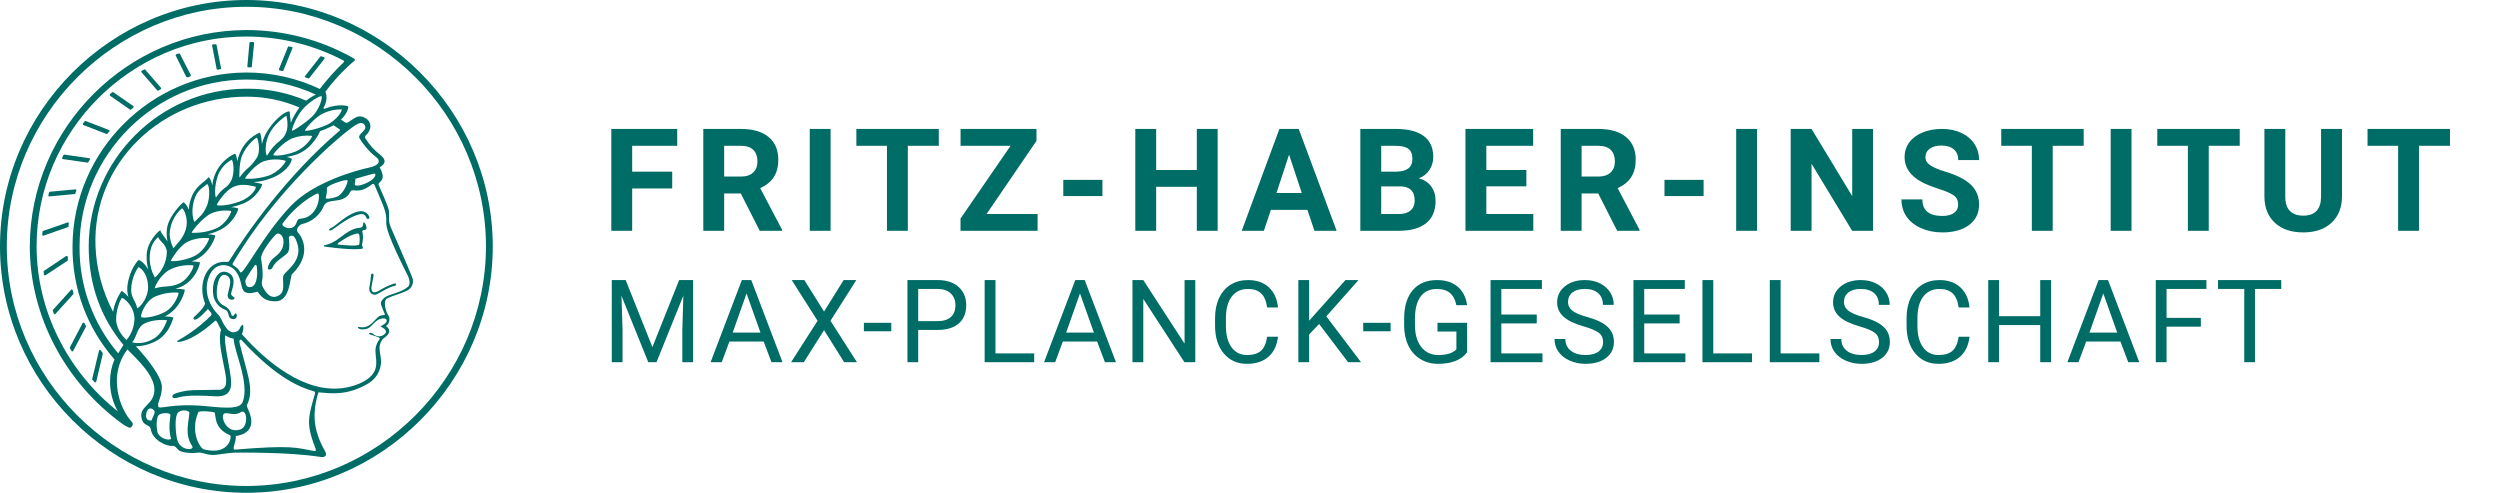 <?xml version="1.0" encoding="UTF-8" standalone="no"?><!DOCTYPE svg PUBLIC "-//W3C//DTD SVG 1.1//EN" "http://www.w3.org/Graphics/SVG/1.1/DTD/svg11.dtd"><svg width="100%" height="100%" viewBox="0 0 1522 300" version="1.1" xmlns="http://www.w3.org/2000/svg" xmlns:xlink="http://www.w3.org/1999/xlink" xml:space="preserve" style="fill-rule:evenodd;clip-rule:evenodd;stroke-linejoin:round;stroke-miterlimit:1.414;"><g><path d="M150,0c-82.288,0 -150,67.712 -150,150c0,82.288 67.712,150 150,150c82.288,0 150,-67.712 150,-150c-0.078,-82.258 -67.742,-149.922 -150,-150l0,0Zm0,295.857c-80.015,0 -145.857,-65.842 -145.857,-145.857c0,-80.015 65.842,-145.857 145.857,-145.857c80.015,0 145.857,65.842 145.857,145.857c-0.078,79.985 -65.872,145.779 -145.857,145.857l0,0Z" style="fill:#006c66;fill-rule:nonzero;"/><path d="M238,138.571c-2,-4.428 -0.714,-7.285 -1.286,-10.428c-0.571,-3.143 -3.857,-10 -6.143,-15.429c-1,-2.428 5.429,-1.857 0.572,-10.857c0,-0.286 6.714,-2.857 0,-7.857c-3.384,-2.677 -6.283,-5.914 -8.572,-9.571c-0.455,-0.533 -0.455,-1.325 0,-1.858c3.858,-3.428 4,-8.285 -0.142,-10.714c-4.143,-2.428 -6.429,0 -9.572,2c-1,0.714 -1.571,1.143 -2.714,0.714l-2.572,-1.714c3.858,-3.714 4.715,-7.428 4.429,-8c-0.286,-0.571 -6.571,-1.857 -14.571,1.429l-0.572,-0.429c3.286,-5.571 1.429,-9.571 1.286,-9.857l-0.143,0c5.173,-6.978 11.115,-13.352 17.714,-19l0.143,0c0.286,-0.429 0.429,-0.857 -0.286,-1.286l-1.428,-0.857c-19.583,-10.856 -41.61,-16.553 -64,-16.553c-72.299,0 -131.834,59.398 -132,131.696c0,42.143 21.428,82.714 56.286,108c1.237,0.919 2.58,1.686 4,2.286c0.536,0.197 1.139,0.088 1.571,-0.286l0.429,-0.714c0.306,-0.298 0.463,-0.718 0.428,-1.143c0,-1 -1.286,-1.857 -3,-4.286c-4.286,-6.384 -6.62,-13.882 -6.714,-21.571c-0.106,-7.058 2.158,-13.951 6.428,-19.572c5.286,5.572 16.715,15.572 16.429,24.857c-0.286,9.286 -9.857,9.715 -7.714,17.429c1.285,4.857 4.857,2.857 5.571,6.571c1,6.286 9.572,10.429 13.286,9.858c1,-0.143 1.714,0.571 3.428,2.428c1.715,1.857 8.858,2.286 11.715,1.714c2.857,-0.571 5.857,2 11.428,1.286c5.572,-0.714 8.715,-1.286 11.715,-1.286c3,0 32.142,-0.428 51.428,2.572c3.429,0.571 4.429,-1 3,-3.572c-7,-12.285 -8,-22.571 -4,-35.714c7.143,0.572 17.429,2.429 30.857,-5.714c4.626,-2.939 7.393,-8.092 7.286,-13.572c-0.143,-3 -1.429,-6.714 -0.714,-9.571c0.714,-2.857 1.857,-3.857 3,-4.571c5.143,-3.715 1.428,-6.572 0.571,-6.858c2.198,-1.399 2.899,-4.329 1.572,-6.571c-1,-1 -3.858,-8.857 -0.572,-10.429c3.286,-1.571 7.572,-2.571 11.572,-4.428c2.407,-0.988 3.988,-3.345 3.988,-5.948c0,-0.904 -0.191,-1.798 -0.56,-2.624c-2,-5.142 -12.571,-29.428 -12.857,-30Zm-145.571,117.286c-1,0.286 -4.143,0.429 -3.429,-3.857c0.714,-4.286 3.286,-3.714 4.714,-2.286c1.429,1.429 -1,4 -1.285,6.143Zm124.285,-179.857c1.715,-1.143 3.572,-1.571 4.715,-0.571c3.714,3.714 -4.143,5.857 -2.572,8.714c2.801,4.626 6.434,8.695 10.714,12c1.715,1.428 2,4.428 -4.714,5.857c-6.714,1.429 -33.714,8.429 -48,23.571c-17.857,18.858 -29.143,43.286 -30.714,40c-1.572,-3.285 -5.143,-4 -4.572,-5c25.572,-44 65.715,-78.714 75.143,-84.571l0,0Zm11.715,31c-1.429,4.143 -13,7.857 -12.429,5c0.571,-2.857 0,-3.143 0.857,-3.286c0.857,-0.143 5,-1.571 10.714,-3c0.572,-0.143 1.286,0.143 0.858,1.286l0,0Zm-29.429,7.571c-0.286,-1.714 12.143,-5.857 12.571,-4.714c0.429,1.143 -2.571,8.572 -6.714,10c-4.143,1.429 -6.714,1.286 -6.571,0.572c0.605,-1.89 0.848,-3.878 0.714,-5.858l0,0Zm-29,65.143c-5.714,3.572 -8.857,-3.143 -9.714,-4.428c-0.884,-1.296 -1.145,-2.921 -0.715,-4.429c0.429,-2 0.715,-4.714 -0.571,-13.286c-0.571,-3.857 7.143,-13.142 9,-14.857c1.857,-1.714 4.429,0.857 4.571,3.715c0.429,5.142 -2.571,8 -5.571,10.285c-3,2.286 -4.429,6.286 -3.714,7.286c1.097,0.381 2.314,-0.196 2.714,-1.286c2.143,-4.714 8.571,-7 9.571,-9.571c1,-2.572 0.429,-6.286 0.286,-8c-0.143,-1.714 1.286,-1.714 2.286,-1.572c1,0.143 2,2 2.571,3.858c4.143,10.714 -6.143,17.142 -7.857,19.714c-1.714,2.571 1.572,9.857 -2.857,12.571Zm8.714,-41.571c-3.143,2.143 -7.571,-0.714 -6.714,-2c4.468,-6.199 10.037,-11.526 16.429,-15.714c4.857,-3 5.428,-3.286 5.714,-1.572c0.196,3.916 -1.136,7.76 -3.714,10.714c-3.286,3.572 -6.572,3.286 -8.286,3.715c-1.714,0.428 -1.143,3.285 -3.429,4.857l0,0Zm-27.571,36.571c-1.429,-0.285 -2,-3 -1.714,-4.143c0.285,-1.142 4.428,-7.428 5.714,-9.142c0.126,-0.099 0.281,-0.153 0.441,-0.153c0.342,0 0.638,0.245 0.702,0.581c0.857,5.857 0,14 -5.143,12.857l0,0Zm46,-105.857c3.361,-1.536 7.019,-2.316 10.714,-2.286c1.143,0.143 -2.714,6.858 -9.428,9.715c-6.715,2.857 -12.143,3.571 -12.715,3.285c-0.571,-0.285 5.857,-8.285 11.429,-10.714Zm-119,111.857c-2.143,-2.428 -4,-3.714 -4.143,-3.571c-2.613,3.816 -4.368,8.154 -5.143,12.714c-6.498,-12.32 -10.159,-25.939 -10.714,-39.857c-2,-50.571 40.428,-91.286 92.143,-91.143c11.001,-0.001 21.889,2.234 32,6.572c-2.137,2.917 -3.912,6.083 -5.286,9.428c0,-2.714 -0.714,-4.857 -0.571,-6.571c0.142,-1.715 -7.286,1.285 -13.858,11.857c-1.407,2.359 -2.466,4.909 -3.142,7.571c-0.143,-4 -1,-7 -1.286,-7c-5.542,2.429 -9.908,6.949 -12.143,12.572c-0.652,1.574 -1.178,3.199 -1.571,4.857c-0.286,-2.714 -1,-4.572 -1.286,-4.572c-0.286,0 -8.429,3.286 -12.286,12.715c-0.859,2.096 -1.389,4.313 -1.571,6.571c-0.715,-3.286 -2,-5.286 -2.429,-4.857c-2.714,3.429 -8.143,5 -10.857,13.714c-0.656,1.933 -0.994,3.959 -1,6c-1.143,-2.857 -2.857,-4.571 -3.286,-4.571c-0.428,0 -8.714,7.857 -10,15.571c-0.417,2.756 -0.32,5.565 0.286,8.286c-1.571,-2.571 -3.571,-4.286 -4.429,-6.857c-1.285,0.714 -8.142,7.143 -8.285,15.286c-0.124,2.939 0.213,5.879 1,8.714c-2.286,-4.143 -5.429,-6 -5.857,-5.857c-0.429,0.143 -5.715,5.857 -6.858,15.857c-0.244,2.207 -0.049,4.44 0.572,6.571l0,0Zm105.857,-113.857c4,-4.857 10.857,-8.714 11.714,-8.286c0.857,0.429 -1.143,8 -5.571,12.286c-4.429,4.286 -11.572,8.857 -12.286,8.714c-0.714,-0.142 2.429,-8.428 6.143,-12.714Zm-13.286,18.572c-3.262,2.47 -5.985,5.581 -8,9.142c-0.714,1.286 -2.714,-7.142 2.429,-15.142c3.143,-5 9.428,-9.429 9.286,-8.858c-0.143,0.572 3,9.429 -3.715,14.858l0,0Zm-14.428,10.714c-4.857,7.286 -5.143,4.714 -10.429,11.857c-0.286,0.286 -0.286,-9.286 1.572,-13.429c3,-6.714 8.142,-10.571 8.857,-10.714c0.714,-0.143 2.714,8.286 0,12.286l0,0Zm-15.857,14.428c-2.429,4.286 -4.715,3.286 -8.858,9.572c-0.428,0.571 -1.571,-5.143 1,-13c1.487,-4.218 4.493,-7.734 8.429,-9.857c0.857,-0.143 2.429,8.143 -0.571,13.285Zm-14.715,15.286c-2.571,5.572 -4.143,5.714 -7.143,9.143c-0.428,0.571 -2.571,-5.286 -0.571,-12.571c2,-7.286 5.714,-8 7.571,-10c1.858,-2 2.858,7.571 0.143,13.428Zm-12,9.429c0.022,1.449 -0.171,2.893 -0.571,4.285c-1.857,6.143 -5.572,8.858 -7.572,11.572c-1.288,-2.589 -2.065,-5.402 -2.285,-8.286c0.1,-6.141 2.802,-11.96 7.428,-16c1.143,0 3,4.572 3,8.429l0,0Zm-12.143,18.285c-0.17,5.931 -2.814,11.529 -7.285,15.429c-1.854,-3.335 -2.928,-7.047 -3.143,-10.857c-0.286,-9 3.428,-12.143 5.143,-13.857c0.714,2.571 5.285,4.571 5.285,9.285l0,0Zm-17.285,9c2.571,1.286 5.571,4.858 5.857,11.715c0.286,6.857 -4.572,12.428 -6.572,13.428c-1.285,-5.285 -3.714,-6.285 -3.714,-11.428c0.139,-4.9 1.676,-9.659 4.429,-13.715l0,0Zm10.428,17.858c6.572,-2.858 13.715,-2.429 14,-2.143c0.286,0.285 -2.143,8.428 -8.428,11.714c-6.286,3.286 -13.572,3.857 -14.286,3c-0.714,-0.857 2.143,-9.714 8.714,-12.571Zm-0.571,-4.858c0.428,-2.142 4.286,-9.285 10.143,-11.857c4.21,-1.879 8.842,-2.618 13.428,-2.143c0.715,0.286 -2.428,8 -8.285,10.858c-5.858,2.857 -9.286,1.285 -15.286,3.142l0,0Zm9.857,-16.857c0.286,-0.571 5,-9.143 10.571,-11.714c3.991,-1.765 8.375,-2.454 12.715,-2c0.428,0.143 -2.572,7.714 -8.857,10.857c-6.286,3.143 -14.715,3.572 -14.429,2.857Zm12.714,-17c-0.428,-0.285 6.286,-9.143 12,-11.857c3.792,-1.572 7.945,-2.066 12,-1.428c0.429,0.428 -2.714,7.857 -9.285,10.714c-4.659,1.919 -9.681,2.797 -14.715,2.571l0,0Zm15.286,-16.857c-0.286,-0.286 4.857,-9 10.571,-11.286c5.715,-2.285 11,-0.142 12.715,0c1.714,0.143 -1.857,6.429 -9.429,9.143c-7.571,2.715 -12.857,2.572 -13.857,2.143Zm17.143,-16.286c0.143,-0.428 5.857,-8.428 11.571,-10.428c4.264,-1.348 8.825,-1.447 13.143,-0.286c0.714,0.286 -4,7.143 -11,9.286c-7,2.143 -13.857,1.857 -13.714,1.428Zm17.286,-14.142c-0.715,-0.429 6.142,-8.143 11.714,-10.286c3.785,-1.4 7.847,-1.89 11.857,-1.429c0.429,0.286 -3.571,7 -10.143,9.572c-6.571,2.571 -12.571,2.714 -13.428,2.143Zm-94.715,156c-30.857,-24.572 -49.428,-61.715 -49.428,-100.429c0,-0.061 0,-0.123 0,-0.184c0,-69.984 57.587,-127.572 127.571,-127.572c20.652,0 40.999,5.015 59.286,14.613c0.226,0.081 0.378,0.297 0.378,0.538c0,0.183 -0.087,0.355 -0.235,0.462c-5.277,5.038 -10.149,10.483 -14.572,16.286c-13.98,-6.602 -29.253,-10.018 -44.714,-10c-58.012,0.156 -105.701,47.845 -105.857,105.857c-0.228,25.308 8.88,49.833 25.571,68.857c-1.834,4.237 -2.759,8.812 -2.714,13.429c-0.031,6.354 1.594,12.608 4.714,18.143l0,0Zm0.286,-35.429l-0.143,0c-15.369,-18.139 -23.691,-41.227 -23.428,-65c0.078,-55.691 45.88,-101.493 101.571,-101.571c14.593,-0.07 29.025,3.05 42.286,9.142c-2.08,1.025 -4.044,2.27 -5.857,3.715c-11.505,-4.932 -23.912,-7.413 -36.429,-7.286c-52.634,0.078 -95.922,43.366 -96,96c0,23 7.143,43.143 21.143,60c-0.714,1.286 -1.857,3 -3.143,5l0,0Zm5,-8c-1.857,-1.714 -5.857,-6.143 -6.286,-11.857l0,-0.857c0,-6.143 2.715,-12.286 3.429,-12.857c0.714,-0.572 7.571,4.714 7.714,12.428c-0.031,4.813 -1.751,9.466 -4.857,13.143l0,0Zm11.429,-10.286c5.571,-2.571 13.714,-2 13.285,-1.571c-0.428,0.428 -2.571,8.286 -8.857,11.428c-3.762,2.156 -8.201,2.819 -12.428,1.858c3.285,-3.715 2.571,-9.143 8,-11.715l0,0Zm7.428,66.429c-0.857,-3.857 -0.571,-9 0.714,-10.429c1.286,-1.428 7,-1.714 7.143,-0.143c0.143,1.572 -1.571,7.715 0.429,14.572c-0.429,1 -6.572,0.571 -8.286,-4l0,0Zm0.429,-15.857c-0.429,-2.857 2.285,-5.572 2.285,-11.715c0,-6.142 -9.428,-18 -15.857,-24.714c3.911,-0.102 7.757,-1.027 11.286,-2.714c9.429,-4.429 11.286,-14.429 11.571,-14.857c-1.762,-0.506 -3.599,-0.699 -5.428,-0.572l1.143,-0.571c9.143,-5 11.571,-15.714 11.143,-15.857c-1.882,-0.368 -3.8,-0.512 -5.715,-0.429l2.857,-1c9.715,-3.857 12.429,-14.714 12.143,-15.143c-1.64,-0.373 -3.317,-0.564 -5,-0.571l2.715,-1.143c8.857,-4.429 12,-14.429 11.571,-14.714c-1.531,-0.44 -3.122,-0.633 -4.714,-0.572c2.209,-0.497 4.362,-1.215 6.428,-2.143c9.572,-4.142 12.715,-13.285 12.286,-13.714c-1.388,-0.437 -2.831,-0.678 -4.286,-0.714c2.134,-0.479 4.234,-1.099 6.286,-1.857c9.429,-3.143 13.143,-12.143 12.571,-12.286l-5.285,-1.143c3.213,-0.182 6.386,-0.807 9.428,-1.857c10.143,-3.429 13.715,-9.571 14,-12.286c-1.005,-0.601 -2.124,-0.99 -3.285,-1.143c2.281,-0.384 4.527,-0.958 6.714,-1.714c9.428,-3.857 13.428,-13.286 13.714,-14c1.91,-0.627 3.772,-1.391 5.572,-2.286l2.714,-1.285l2.286,1.571c1.428,0.857 2,1.143 1.285,1.714c-32.428,27.572 -56.714,62.572 -67.285,79.429c-0.286,0.571 -0.858,0.429 -1.858,0.429c-11.285,-0.858 -17.714,12.714 -12.714,25.428c-0.571,2.572 -6,7.572 -6.428,7.857c-0.429,0.286 -1.429,2 0.428,1.857c1.857,-0.142 6,-4.571 7.714,-6.428c0.572,0.857 3.143,2.857 1.858,4c-5.9,5.887 -12.582,10.934 -19.858,15c-3.714,1.714 6,3 22.429,-11.857c1,-0.857 2.143,3.428 3.571,5.285c-2.857,9.286 4.143,27.286 3,32.858c-0.076,2.14 -1.858,3.858 -4,3.857c-16.285,0.428 -17.857,-0.429 -26.142,2c-3.858,1.143 -2.858,3.714 -0.143,3c2.714,-0.715 6.571,-2.143 24.143,-1c4.428,0.143 9.285,-0.857 9.285,-8.143c0,-7.286 -5.143,-26.286 -3.428,-29c1.448,1.118 3.18,1.81 5,2c-0.286,6.428 10,27.143 5.428,38.571c-1.714,4.286 -9.143,3.857 -22,2.572c-21.857,-2.143 -29,2.571 -29.428,0l0,0Zm50.143,14.143c-8.429,2.857 -11.858,-7 -10.429,-9.143c1.429,-2.143 6.286,1.428 10.429,-1.286c4.142,-2.714 5,8.714 0,10.429l0,0Zm-38.572,6.142c-1.143,-5.285 -1.571,-14.285 0.572,-16.428c2.142,-2.143 7,-1.286 6.857,0.286c-0.429,6.142 -3,13.142 1.714,20.142c1.857,2.715 -7.429,3.143 -9.143,-4l0,0Zm16.286,6c-2.286,-0.571 -8.572,-10.571 -3.429,-22.571c0.429,-1.143 8.286,-0.429 9.715,0c1.428,0.429 -1.143,9.714 9.714,14c1,0.429 -0.143,12.571 -16,8.571l0,0Zm67.428,-33.285c-3.571,12.571 -5.428,17.571 0,31.285c0.715,1.858 1.286,3.286 -0.285,3c-11,-2 -13.429,-3.714 -48.143,-0.857c-2.429,0.286 0.857,-4.857 0.428,-8.285c3.143,-0.429 8.286,-1.858 9.286,-7c1,-5.143 -3,-10.858 -2.571,-11.715c5,-9.571 -0.286,-20.143 -4.429,-38c-0.428,-1.714 0.572,-2.428 1.286,-1.571c22.286,24.143 36.428,28.857 44.143,31.143c0.714,0.285 0.571,1.143 0.285,2l0,0Zm57,-65.857c-4.714,4.142 -11.857,4.428 -14.714,7c-2.857,2.571 -2.143,3.571 -0.571,7.428c1.571,3.857 1.571,2.429 -1.572,3.286c-3.143,0.857 -5.857,8.286 -12.571,7c-2.572,-0.429 -0.714,1.143 0.286,1.286c3.714,0.428 5.285,-0.715 6.571,-2c1.286,-1.286 3.143,-3.429 5.143,-4.143c2,-0.715 4.143,-0.715 4.286,0.857c0.142,1.571 -2.715,3 -3.858,3.571c1.429,0.715 5.572,2.715 2,5.143c-3.571,2.429 -6.571,-0.714 -7,-1c-0.428,-0.286 -2.428,-0.286 -1.857,0.429c0.572,0.714 7.429,1.857 6.429,3.143c-5,6.714 -0.857,10.714 -2.429,17.571c-1.571,6.857 -11,10.714 -18.285,12c-24.858,4.429 -49,-16.571 -63.143,-32.571c1.285,-3 1.143,-6.858 -0.143,-5.429c-1.286,1.429 -1,3.429 -4,4.143c-5.572,1.428 -8.143,-8.429 -9.857,-10.143c-6.857,-6.714 -9.572,-16.286 -5.572,-24.714c4,-8.429 12.857,-6.715 16.286,-1.572c3.429,5.143 2.429,10 4.857,11.857c2.429,1.858 6.857,0.286 7.714,0c0.858,-0.285 2.429,6.143 11.429,5.858c9,-0.286 8.429,-15.286 9.857,-16.572c12.286,-12 6,-22.714 3.714,-25.143c-2.285,-2.428 1.429,-5.143 2.143,-5.285c6.015,-1.22 11.049,-5.344 13.429,-11c2.379,-5.657 12,-0.286 16.286,-8.858c1.142,-2.285 4.714,2.143 12.714,-4.142c0.217,-0.272 0.546,-0.43 0.893,-0.43c0.52,0 0.977,0.355 1.107,0.858c5.286,12.714 7.428,16.143 7,22.572c-0.429,6.428 12.428,30.714 13.428,33c1,2.285 1.143,4.857 0,6Z" style="fill:#006c66;fill-rule:nonzero;"/><path d="M219.714,128.571c-7,0.286 -15.143,8.858 -17.714,10c-2.571,1.143 -1.857,2.143 -0.286,1.572c1.572,-0.572 8.429,-6.714 15.286,-9.143c6.857,-2.429 5.143,2.571 7.143,2.286c2,-0.286 -0.429,-4.857 -4.429,-4.715Z" style="fill:#006c66;fill-rule:nonzero;"/><path d="M221.286,135.429c-0.572,0.142 0.571,3.142 -2.429,3.285c-6.571,0.429 -11.857,6.715 -15.857,8.572c-1.693,0.948 -3.525,1.623 -5.429,2c-0.208,0.034 -0.363,0.217 -0.363,0.428c0,0.239 0.197,0.435 0.435,0.435c0.024,0 0.048,-0.002 0.071,-0.006c16.715,2.286 23.143,1.571 23.286,1c0.143,-0.572 -0.857,-1.714 -0.571,-2.429c0.694,-2.567 0.743,-5.266 0.142,-7.857c-0.285,-1.143 2.572,-0.428 2.572,-1.857c0,-1.429 -0.857,-3.714 -1.857,-3.571Zm-2.572,13.285c-0.285,1.286 -7.857,0.715 -11.857,0.286c-1,0 -2.571,-0.143 0.429,-2c3,-1.857 5.857,-4 10.285,-4.857c0.533,-0.017 1.01,0.341 1.143,0.857c0.363,1.887 0.363,3.827 0,5.714Z" style="fill:#006c66;fill-rule:nonzero;"/><path d="M240.571,172.571c-1.285,0 -6.428,2.286 -8.428,3.572c-2,1.286 -6.286,3.857 -6,-1.143c0.143,-1.857 1.286,-6.286 1.286,-7.571c0,-1.286 -1.429,-1 -1.572,0c-0.15,2.544 -0.484,5.075 -1,7.571c-0.571,2.571 1.714,5.714 5.143,3.857c3.429,-1.857 6.857,-4.143 10.429,-4.857c0.857,-0.143 1,-1.429 0.142,-1.429Z" style="fill:#006c66;fill-rule:nonzero;"/><path d="M143.571,190.857c-1,-0.428 -0.714,1.714 -2,1.429c-1.285,-0.286 -0.285,-1.857 -2.571,-4.286c-2.286,-2.429 -4,-1.714 -6.143,-5.143c-2.143,-3.428 -0.428,-17.143 4.429,-15.428c4.857,1.714 2.285,7.142 1.428,11.428c-0.857,4.286 3.572,4 4,3c0.429,-1 -1.571,-1.286 -2,-2.714c-0.428,-1.429 5,-10.857 -2.571,-13.429c-5.429,-1.857 -9.143,5.143 -8.429,12.715c0.203,4.517 3.069,8.508 7.286,10.142c3.286,1.143 0.857,5.715 5.286,5.715c2,0 2.428,-3 1.285,-3.429Z" style="fill:#006c66;fill-rule:nonzero;"/><path d="M187.571,47.714c0.286,0.143 0.429,0 0.715,-0.143l9.285,-11.857c0.12,-0.316 0,-0.676 -0.285,-0.857l-1.572,-0.571c-0.24,-0.13 -0.542,-0.069 -0.714,0.143l-9.286,11.857c-0.285,0.285 -0.143,0.714 0.286,0.857l1.571,0.571Z" style="fill:#006c66;fill-rule:nonzero;"/><path d="M170.286,42.857l1.571,0.429c0.305,0.025 0.593,-0.148 0.714,-0.429l5.429,-13.428c0.052,-0.088 0.079,-0.188 0.079,-0.29c0,-0.289 -0.22,-0.535 -0.508,-0.568l-1.714,-0.285l-0.428,0l-5.572,13.714c-0.051,0.088 -0.079,0.188 -0.079,0.289c0,0.29 0.22,0.536 0.508,0.568Z" style="fill:#006c66;fill-rule:nonzero;"/><path d="M151.143,41l1.571,0c0.286,0.143 0.572,-0.143 0.572,-0.429l1.428,-14.285c0.007,-0.344 -0.235,-0.646 -0.571,-0.715l-1.572,0c-0.428,0 -0.571,0.286 -0.714,0.572l-1.286,14.286c0,0.313 0.258,0.571 0.572,0.571Z" style="fill:#006c66;fill-rule:nonzero;"/><path d="M132.571,42.429l1.572,-0.286c0.286,0 0.571,-0.286 0.428,-0.572l-2.714,-14.142c0,-0.286 -0.286,-0.572 -0.571,-0.429l-1.715,0c-0.285,0.143 -0.571,0.429 -0.428,0.714l2.714,14.143c0,0.429 0.286,0.572 0.714,0.572Z" style="fill:#006c66;fill-rule:nonzero;"/><path d="M113.429,46.857l0.714,0.286l1.571,-0.572c0.288,-0.032 0.508,-0.278 0.508,-0.567c0,-0.102 -0.028,-0.202 -0.079,-0.29l-6.572,-12.857c-0.128,-0.264 -0.439,-0.388 -0.714,-0.286l-1.428,0.429c-0.288,0.033 -0.508,0.278 -0.508,0.568c0,0.102 0.027,0.201 0.079,0.289l6.429,13Z" style="fill:#006c66;fill-rule:nonzero;"/><path d="M95.714,55c0.143,0.286 0.429,0.286 0.715,0.143l1.428,-0.857c0.172,-0.104 0.277,-0.29 0.277,-0.49c0,-0.134 -0.048,-0.265 -0.134,-0.367l-9.571,-11c-0.286,-0.286 -0.572,-0.286 -0.715,-0.143l-1.428,0.857c-0.429,0.143 -0.429,0.571 -0.143,0.857l9.571,11Z" style="fill:#006c66;fill-rule:nonzero;"/><path d="M79.143,66.714c0.286,0.143 0.571,0.143 0.714,-0.143l1.286,-1c0.27,-0.276 0.27,-0.724 0,-1l-12.143,-8.428l-0.714,0l-1.286,1.143c-0.271,0.276 -0.271,0.724 0,1l12.143,8.428Z" style="fill:#006c66;fill-rule:nonzero;"/><path d="M64.857,81.571c0.231,0.03 0.457,-0.083 0.572,-0.285l1.142,-1.286c0.286,-0.286 0.143,-0.714 -0.285,-0.857l-14,-5.429c-0.286,-0.143 -0.572,-0.143 -0.715,0.143l-1,1.286c-0.127,0.108 -0.2,0.267 -0.2,0.435c0,0.281 0.208,0.523 0.486,0.565l14,5.428Z" style="fill:#006c66;fill-rule:nonzero;"/><path d="M38.286,96.857l15,2.143c0.285,0 0.571,-0.143 0.571,-0.429l0.857,-1.428c0.052,-0.088 0.079,-0.188 0.079,-0.289c0,-0.29 -0.22,-0.536 -0.507,-0.568l-15,-2.143l-0.715,0.286c-0.178,0.548 -0.418,1.076 -0.714,1.571c-0.051,0.088 -0.079,0.188 -0.079,0.289c0,0.29 0.22,0.536 0.508,0.568Z" style="fill:#006c66;fill-rule:nonzero;"/><path d="M30.143,119.571l15.286,-1.428c0.235,0 0.428,-0.194 0.428,-0.429c0.231,-0.508 0.422,-1.033 0.572,-1.571c0.052,-0.088 0.079,-0.189 0.079,-0.291c0,-0.314 -0.258,-0.572 -0.571,-0.572c-0.027,0 -0.053,0.002 -0.08,0.006l-15.428,1.428l-0.572,0.429l-0.428,1.714c0,0.429 0.285,0.857 0.714,0.714Z" style="fill:#006c66;fill-rule:nonzero;"/><path d="M41.714,137.857c0,-0.571 0.143,-1.286 0.143,-1.857c0,-0.571 -0.286,-0.714 -0.714,-0.571l-14.857,5.142c-0.286,0.143 -0.429,0.286 -0.429,0.572c0,0.286 -0.143,1.143 -0.143,1.714c-0.003,0.027 -0.005,0.053 -0.005,0.08c0,0.313 0.258,0.571 0.571,0.571c0.103,0 0.203,-0.027 0.291,-0.079l14.715,-5.143c0.235,0 0.428,-0.194 0.428,-0.429l0,0Z" style="fill:#006c66;fill-rule:nonzero;"/><path d="M41.286,158.286l0,-1.857c-0.041,-0.359 -0.349,-0.634 -0.71,-0.634c-0.1,0 -0.199,0.021 -0.29,0.062l-13.429,9c-0.286,0 -0.286,0.286 -0.286,0.572c0,0.285 0.143,1.142 0.143,1.714c0.093,0.298 0.37,0.503 0.683,0.503c0.11,0 0.219,-0.026 0.317,-0.075l13.429,-8.857c0.143,-0.143 0.286,-0.285 0.143,-0.428Z" style="fill:#006c66;fill-rule:nonzero;"/><path d="M44.714,178.571l-0.428,-1.857c-0.042,-0.278 -0.284,-0.486 -0.565,-0.486c-0.168,0 -0.327,0.073 -0.435,0.201l-11,12.142c-0.143,0.143 -0.286,0.429 -0.143,0.572c0.143,0.143 0.428,1.143 0.571,1.714c0.042,0.279 0.284,0.487 0.565,0.487c0.168,0 0.327,-0.074 0.435,-0.201l10.857,-12c0.143,-0.143 0.143,-0.286 0.143,-0.572Z" style="fill:#006c66;fill-rule:nonzero;"/><path d="M50.286,196.714l-7.715,14.715c-0.142,0.142 0,0.428 0,0.571l1,1.714c0.108,0.148 0.28,0.236 0.463,0.236c0.24,0 0.456,-0.152 0.537,-0.379l7.715,-14.571c0,-0.143 0.143,-0.286 0,-0.571l-0.857,-1.715c-0.135,-0.179 -0.347,-0.285 -0.572,-0.285c-0.225,0 -0.436,0.106 -0.571,0.285l0,0Z" style="fill:#006c66;fill-rule:nonzero;"/><path d="M61.286,213.286c-0.286,-0.429 -1,-0.286 -1,0.143l-4.143,17.142c-0.143,0.286 0,0.429 0,0.572l1.428,1.428c0.108,0.148 0.28,0.236 0.463,0.236c0.24,0 0.456,-0.152 0.537,-0.378l4,-17c0.143,-0.143 0,-0.286 0,-0.429l-1.285,-1.714Z" style="fill:#006c66;fill-rule:nonzero;"/></g><g><path d="M409.244,104.495l0,10.25l-24.375,0l0,25.75l-12.703,0l0,-62l40.125,0l0,10.281l-27.422,0l0,15.719l24.375,0Zm53.281,36l-11.546,-22.719l-10.11,0l0,22.719l-12.703,0l0,-62l22.891,0c7.281,0 12.896,1.632 16.843,4.896c3.948,3.265 5.922,7.873 5.922,13.825c0,4.233 -0.909,7.762 -2.726,10.587c-1.818,2.824 -4.576,5.074 -8.274,6.751l13.328,25.343l0,0.598l-13.625,0Zm-21.656,-51.719l0,18.719l10.235,0c3.187,0 5.656,-0.82 7.406,-2.46c1.75,-1.641 2.625,-3.906 2.625,-6.797c0,-2.943 -0.826,-5.255 -2.477,-6.938c-1.651,-1.683 -4.184,-2.524 -7.601,-2.524l-10.188,0Zm64.797,-10.281l0,62l-12.687,0l0,-62l12.687,0Zm65.875,0l0,10.281l-18.859,0l0,51.719l-12.703,0l0,-51.719l-18.625,0l0,-10.281l50.187,0Zm59.469,7.266l-30.391,44.531l31.063,0l0,10.203l-46.922,0l0,-7.453l30.469,-44.266l-30.438,0l0,-10.281l46.219,0l0,7.266Zm40.14,23.734l0,9.859l-23.828,0l0,-9.859l23.828,0Zm70.157,-31l0,62l-12.688,0l0,-26.766l-24.75,0l0,26.766l-12.703,0l0,-62l12.703,0l0,25l24.75,0l0,-25l12.688,0Zm58.922,62l-4.282,-12.719l-22.25,0l-4.234,12.719l-13.5,0l22.937,-62l11.766,0l23.063,62l-13.5,0Zm-15.454,-46.339l-7.656,23.339l15.406,0l-7.75,-23.339Zm67.344,46.339l-23.953,0l0,-62l21.578,0c7.479,0 13.151,1.439 17.016,4.316c3.865,2.877 5.797,7.099 5.797,12.665c0,3.039 -0.776,5.717 -2.328,8.034c-1.553,2.317 -3.709,4.01 -6.469,5.079c3.156,0.797 5.646,2.403 7.469,4.819c1.823,2.417 2.734,5.371 2.734,8.862c0,5.965 -1.891,10.48 -5.672,13.547c-3.781,3.066 -9.172,4.625 -16.172,4.678Zm0.375,-27.031l-11.625,0l0,16.828l10.875,0c2.99,0 5.323,-0.72 7,-2.159c1.677,-1.439 2.516,-3.43 2.516,-5.971c0,-5.715 -2.922,-8.614 -8.766,-8.698Zm-11.625,-24.688l0,15.719l9.391,0c6.406,-0.116 9.609,-2.699 9.609,-7.749c0,-2.836 -0.812,-4.873 -2.437,-6.112c-1.625,-1.239 -4.188,-1.858 -7.688,-1.858l-8.875,0Zm88.375,14.719l0,9.937l-24.375,0l0,16.86l28.594,0l0,10.203l-41.297,0l0,-62l41.219,0l0,10.281l-28.516,0l0,14.719l24.375,0Zm55.281,37l-11.546,-22.719l-10.11,0l0,22.719l-12.703,0l0,-62l22.891,0c7.281,0 12.896,1.632 16.843,4.896c3.948,3.265 5.922,7.873 5.922,13.825c0,4.233 -0.909,7.762 -2.726,10.587c-1.818,2.824 -4.576,5.074 -8.274,6.751l13.328,25.343l0,0.598l-13.625,0Zm-21.656,-51.719l0,18.719l10.235,0c3.187,0 5.656,-0.82 7.406,-2.46c1.75,-1.641 2.625,-3.906 2.625,-6.797c0,-2.943 -0.826,-5.255 -2.477,-6.938c-1.651,-1.683 -4.184,-2.524 -7.601,-2.524l-10.188,0Zm74.281,20.719l0,9.859l-23.828,0l0,-9.859l23.828,0Zm32.516,-31l0,62l-12.687,0l0,-62l12.687,0Zm70.609,0l0,62l-12.703,0l-24.703,-40.804l0,40.804l-12.703,0l0,-62l12.703,0l24.75,40.883l0,-40.883l12.656,0Zm51.844,46.037c0,-2.377 -0.846,-4.202 -2.539,-5.473c-1.693,-1.272 -4.74,-2.616 -9.141,-4.032c-4.401,-1.417 -7.887,-2.814 -10.46,-4.192c-6.99,-3.753 -10.485,-8.816 -10.485,-15.191c0,-3.317 0.938,-6.273 2.813,-8.87c1.875,-2.596 4.567,-4.625 8.078,-6.087c3.51,-1.461 7.453,-2.192 11.828,-2.192c4.406,0 8.328,0.796 11.766,2.387c3.437,1.591 6.109,3.829 8.015,6.716c1.907,2.887 2.86,6.17 2.86,9.85l-12.688,0c0,-2.793 -0.891,-4.963 -2.672,-6.509c-1.781,-1.546 -4.276,-2.319 -7.484,-2.319c-3.104,0 -5.518,0.648 -7.242,1.945c-1.724,1.297 -2.586,3 -2.586,5.11c0,1.986 1.01,3.648 3.031,4.986c2.021,1.338 4.989,2.599 8.906,3.782c7.219,2.159 12.479,4.842 15.781,8.049c3.303,3.207 4.954,7.197 4.954,11.971c0,5.314 -2.016,9.481 -6.047,12.502c-4.031,3.02 -9.464,4.53 -16.297,4.53c-4.74,0 -9.055,-0.863 -12.946,-2.589c-3.89,-1.725 -6.859,-4.091 -8.906,-7.097c-2.047,-3.006 -3.07,-6.484 -3.07,-10.433l12.734,0c0,6.725 4.063,10.088 12.188,10.088c3.021,0 5.377,-0.607 7.07,-1.822c1.693,-1.215 2.539,-2.918 2.539,-5.11Zm76.422,-46.037l0,10.281l-18.859,0l0,51.719l-12.703,0l0,-51.719l-18.625,0l0,-10.281l50.187,0Zm29.125,0l0,62l-12.687,0l0,-62l12.687,0Zm65.875,0l0,10.281l-18.859,0l0,51.719l-12.703,0l0,-51.719l-18.625,0l0,-10.281l50.187,0Zm49.516,0l12.75,0l0,40.933c0,6.799 -2.109,12.176 -6.328,16.133c-4.219,3.956 -9.985,5.934 -17.297,5.934c-7.188,0 -12.899,-1.92 -17.133,-5.761c-4.235,-3.841 -6.394,-9.118 -6.477,-15.833l0,-41.406l12.703,0l0,41.082c0,4.084 0.966,7.057 2.899,8.92c1.932,1.863 4.601,2.795 8.008,2.795c7.145,0 10.77,-3.789 10.875,-11.368l0,-41.429Zm78.484,0l0,10.281l-18.859,0l0,51.719l-12.703,0l0,-51.719l-18.625,0l0,-10.281l50.187,0Z" style="fill:#006c66;fill-rule:nonzero;"/><path d="M372.447,170.505l8.469,0l16.266,40.801l16.281,-40.801l8.5,0l0,50l-6.563,0l0,-19.466l0.625,-21.021l-16.343,40.487l-5.016,0l-16.312,-40.392l0.656,20.926l0,19.466l-6.563,0l0,-50Zm97.235,50l-4.766,-12.594l-20.844,0l-4.687,12.594l-6.766,0l19.016,-50l5.734,0l19.031,50l-6.718,0Zm-15.188,-41.868l-8.437,23.868l16.922,0l-8.485,-23.868Zm35.188,-8.132l12,19.168l11.922,-19.168l7.734,0l-15.734,24.788l16.109,25.212l-7.797,0l-12.234,-19.513l-12.313,19.513l-7.75,0l16.125,-25.212l-15.75,-24.788l7.688,0Zm52.922,26l0,5.156l-16.672,0l0,-5.156l16.672,0Zm28.125,4.359l-11.719,0l0,19.641l-6.563,0l0,-50l18.344,0c5.448,0 9.716,1.394 12.805,4.183c3.089,2.788 4.633,6.474 4.633,11.059c0,4.846 -1.511,8.577 -4.532,11.193c-3.021,2.616 -7.343,3.924 -12.968,3.924Zm-11.719,-24.953l0,19.594l11.781,0c3.511,0 6.201,-0.831 8.07,-2.494c1.87,-1.663 2.805,-4.058 2.805,-7.185c0,-2.981 -0.935,-5.363 -2.805,-7.146c-1.869,-1.783 -4.434,-2.706 -7.695,-2.769l-12.156,0Zm47.031,-5.406l0,44.641l23.578,0l0,5.359l-30.172,0l0,-50l6.594,0Zm66.641,50l-4.766,-12.594l-20.844,0l-4.687,12.594l-6.766,0l19.016,-50l5.734,0l19.031,50l-6.718,0Zm-15.188,-41.868l-8.437,23.868l16.922,0l-8.485,-23.868Zm70.203,-8.132l0,50l-6.609,0l-25.047,-38.524l0,38.524l-6.594,0l0,-50l6.594,0l25.125,38.697l0,-38.697l6.531,0Zm43.75,34.516l6.61,0c-0.625,5.271 -2.571,9.336 -5.836,12.195c-3.266,2.859 -7.612,4.289 -13.039,4.289c-5.875,0 -10.586,-2.104 -14.133,-6.311c-3.547,-4.207 -5.32,-9.832 -5.32,-16.875l0,-4.768c0,-4.613 0.828,-8.669 2.484,-12.17c1.656,-3.501 3.997,-6.188 7.023,-8.063c3.026,-1.875 6.534,-2.813 10.524,-2.813c5.291,0 9.531,1.477 12.719,4.43c3.187,2.953 5.047,7.038 5.578,12.257l-6.61,0c-0.562,-3.969 -1.796,-6.841 -3.703,-8.617c-1.906,-1.776 -4.567,-2.664 -7.984,-2.664c-4.187,0 -7.471,1.544 -9.852,4.632c-2.38,3.089 -3.57,7.482 -3.57,13.181l0,4.796c0,5.387 1.128,9.669 3.383,12.845c2.255,3.177 5.409,4.765 9.461,4.765c3.645,0 6.442,-0.826 8.39,-2.477c1.948,-1.651 3.24,-4.528 3.875,-8.632Zm49.282,15.484l-17.641,-23.25l-6.078,6.358l0,16.892l-6.563,0l0,-50l6.563,0l0,24.725l22.109,-24.725l7.938,0l-19.594,22.088l21.125,27.912l-7.859,0Zm25.875,-24l0,5.156l-16.672,0l0,-5.156l16.672,0Zm46.578,0l0,17.914c-1.688,2.372 -4.04,4.146 -7.055,5.322c-3.015,1.176 -6.528,1.764 -10.539,1.764c-4.063,0 -7.664,-0.951 -10.805,-2.852c-3.141,-1.901 -5.573,-4.599 -7.297,-8.094c-1.724,-3.496 -2.607,-7.55 -2.648,-12.162l0,-4.332c0,-7.479 1.747,-13.276 5.242,-17.39c3.495,-4.113 8.414,-6.17 14.758,-6.17c5.187,0 9.364,1.328 12.531,3.984c3.167,2.657 5.104,6.422 5.813,11.297l-6.563,0c-1.229,-6.583 -5.146,-9.875 -11.75,-9.875c-4.396,0 -7.729,1.539 -10,4.617c-2.271,3.078 -3.416,7.534 -3.437,13.367l0,4.049c0,5.563 1.276,9.985 3.828,13.266c2.552,3.28 6.005,4.92 10.359,4.92c2.459,0 4.612,-0.265 6.461,-0.794c1.849,-0.53 3.373,-1.42 4.57,-2.671l0,-10.832l-11.515,0l0,-5.328l18.047,0Zm42.39,-5l0,5.375l-21.562,0l0,18.266l25.047,0l0,5.359l-31.61,0l0,-50l31.266,0l0,5.406l-24.703,0l0,15.594l21.562,0Zm28.532,7.188c-5.625,-1.61 -9.719,-3.592 -12.282,-5.945c-2.562,-2.353 -3.843,-5.253 -3.843,-8.702c0,-3.917 1.565,-7.153 4.695,-9.708c3.13,-2.555 7.2,-3.833 12.211,-3.833c3.427,0 6.479,0.661 9.156,1.984c2.677,1.323 4.75,3.146 6.219,5.469c1.469,2.323 2.203,4.864 2.203,7.625l-6.594,0c0,-3.011 -0.958,-5.375 -2.875,-7.094c-1.917,-1.719 -4.62,-2.578 -8.109,-2.578c-3.229,0 -5.75,0.708 -7.563,2.124c-1.812,1.415 -2.718,3.383 -2.718,5.903c0,2.023 0.859,3.731 2.578,5.126c1.719,1.395 4.646,2.67 8.781,3.827c4.135,1.156 7.372,2.433 9.711,3.831c2.339,1.398 4.07,3.03 5.195,4.896c1.125,1.866 1.688,4.062 1.688,6.587c0,4.023 -1.57,7.245 -4.711,9.667c-3.141,2.422 -7.346,3.633 -12.617,3.633c-3.417,0 -6.607,-0.656 -9.571,-1.969c-2.963,-1.313 -5.247,-3.107 -6.851,-5.383c-1.605,-2.276 -2.407,-4.862 -2.407,-7.757l6.594,0c0,3.01 1.112,5.385 3.336,7.125c2.224,1.739 5.19,2.609 8.899,2.609c3.469,0 6.125,-0.703 7.968,-2.109c1.844,-1.407 2.766,-3.324 2.766,-5.752c0,-2.429 -0.854,-4.307 -2.563,-5.636c-1.708,-1.328 -4.807,-2.641 -9.296,-3.94Zm58.468,-7.188l0,5.375l-21.562,0l0,18.266l25.047,0l0,5.359l-31.61,0l0,-50l31.266,0l0,5.406l-24.703,0l0,15.594l21.562,0Zm20.469,-21l0,44.641l23.578,0l0,5.359l-30.172,0l0,-50l6.594,0Zm41,0l0,44.641l23.578,0l0,5.359l-30.172,0l0,-50l6.594,0Zm48.063,28.188c-5.625,-1.61 -9.719,-3.592 -12.282,-5.945c-2.562,-2.353 -3.843,-5.253 -3.843,-8.702c0,-3.917 1.565,-7.153 4.695,-9.708c3.13,-2.555 7.2,-3.833 12.211,-3.833c3.427,0 6.479,0.661 9.156,1.984c2.677,1.323 4.75,3.146 6.219,5.469c1.469,2.323 2.203,4.864 2.203,7.625l-6.594,0c0,-3.011 -0.958,-5.375 -2.875,-7.094c-1.917,-1.719 -4.62,-2.578 -8.109,-2.578c-3.229,0 -5.75,0.708 -7.563,2.124c-1.812,1.415 -2.718,3.383 -2.718,5.903c0,2.023 0.859,3.731 2.578,5.126c1.719,1.395 4.646,2.67 8.781,3.827c4.135,1.156 7.372,2.433 9.711,3.831c2.339,1.398 4.07,3.03 5.195,4.896c1.125,1.866 1.688,4.062 1.688,6.587c0,4.023 -1.57,7.245 -4.711,9.667c-3.141,2.422 -7.346,3.633 -12.617,3.633c-3.417,0 -6.607,-0.656 -9.571,-1.969c-2.963,-1.313 -5.247,-3.107 -6.851,-5.383c-1.605,-2.276 -2.407,-4.862 -2.407,-7.757l6.594,0c0,3.01 1.112,5.385 3.336,7.125c2.224,1.739 5.19,2.609 8.899,2.609c3.469,0 6.125,-0.703 7.968,-2.109c1.844,-1.407 2.766,-3.324 2.766,-5.752c0,-2.429 -0.854,-4.307 -2.563,-5.636c-1.708,-1.328 -4.807,-2.641 -9.296,-3.94Zm60.343,6.328l6.61,0c-0.625,5.271 -2.571,9.336 -5.836,12.195c-3.266,2.859 -7.612,4.289 -13.039,4.289c-5.875,0 -10.586,-2.104 -14.133,-6.311c-3.547,-4.207 -5.32,-9.832 -5.32,-16.875l0,-4.768c0,-4.613 0.828,-8.669 2.484,-12.17c1.656,-3.501 3.997,-6.188 7.023,-8.063c3.026,-1.875 6.534,-2.813 10.524,-2.813c5.291,0 9.531,1.477 12.719,4.43c3.187,2.953 5.047,7.038 5.578,12.257l-6.61,0c-0.562,-3.969 -1.796,-6.841 -3.703,-8.617c-1.906,-1.776 -4.567,-2.664 -7.984,-2.664c-4.187,0 -7.471,1.544 -9.852,4.632c-2.38,3.089 -3.57,7.482 -3.57,13.181l0,4.796c0,5.387 1.128,9.669 3.383,12.845c2.255,3.177 5.409,4.765 9.461,4.765c3.645,0 6.442,-0.826 8.39,-2.477c1.948,-1.651 3.24,-4.528 3.875,-8.632Zm56.25,-34.516l0,50l-6.609,0l0,-22.625l-25.078,0l0,22.625l-6.563,0l0,-50l6.563,0l0,22l25.078,0l0,-22l6.609,0Zm46.985,50l-4.766,-12.594l-20.844,0l-4.687,12.594l-6.766,0l19.016,-50l5.734,0l19.031,50l-6.718,0Zm-15.188,-41.868l-8.437,23.868l16.922,0l-8.485,-23.868Zm59.391,14.868l0,5.359l-20.875,0l0,21.641l-6.563,0l0,-50l30.828,0l0,5.406l-24.265,0l0,17.594l20.875,0Zm48.937,-23l0,5.406l-15.984,0l0,44.594l-6.531,0l0,-44.594l-15.969,0l0,-5.406l38.484,0Z" style="fill:#006c66;fill-rule:nonzero;"/></g></svg>